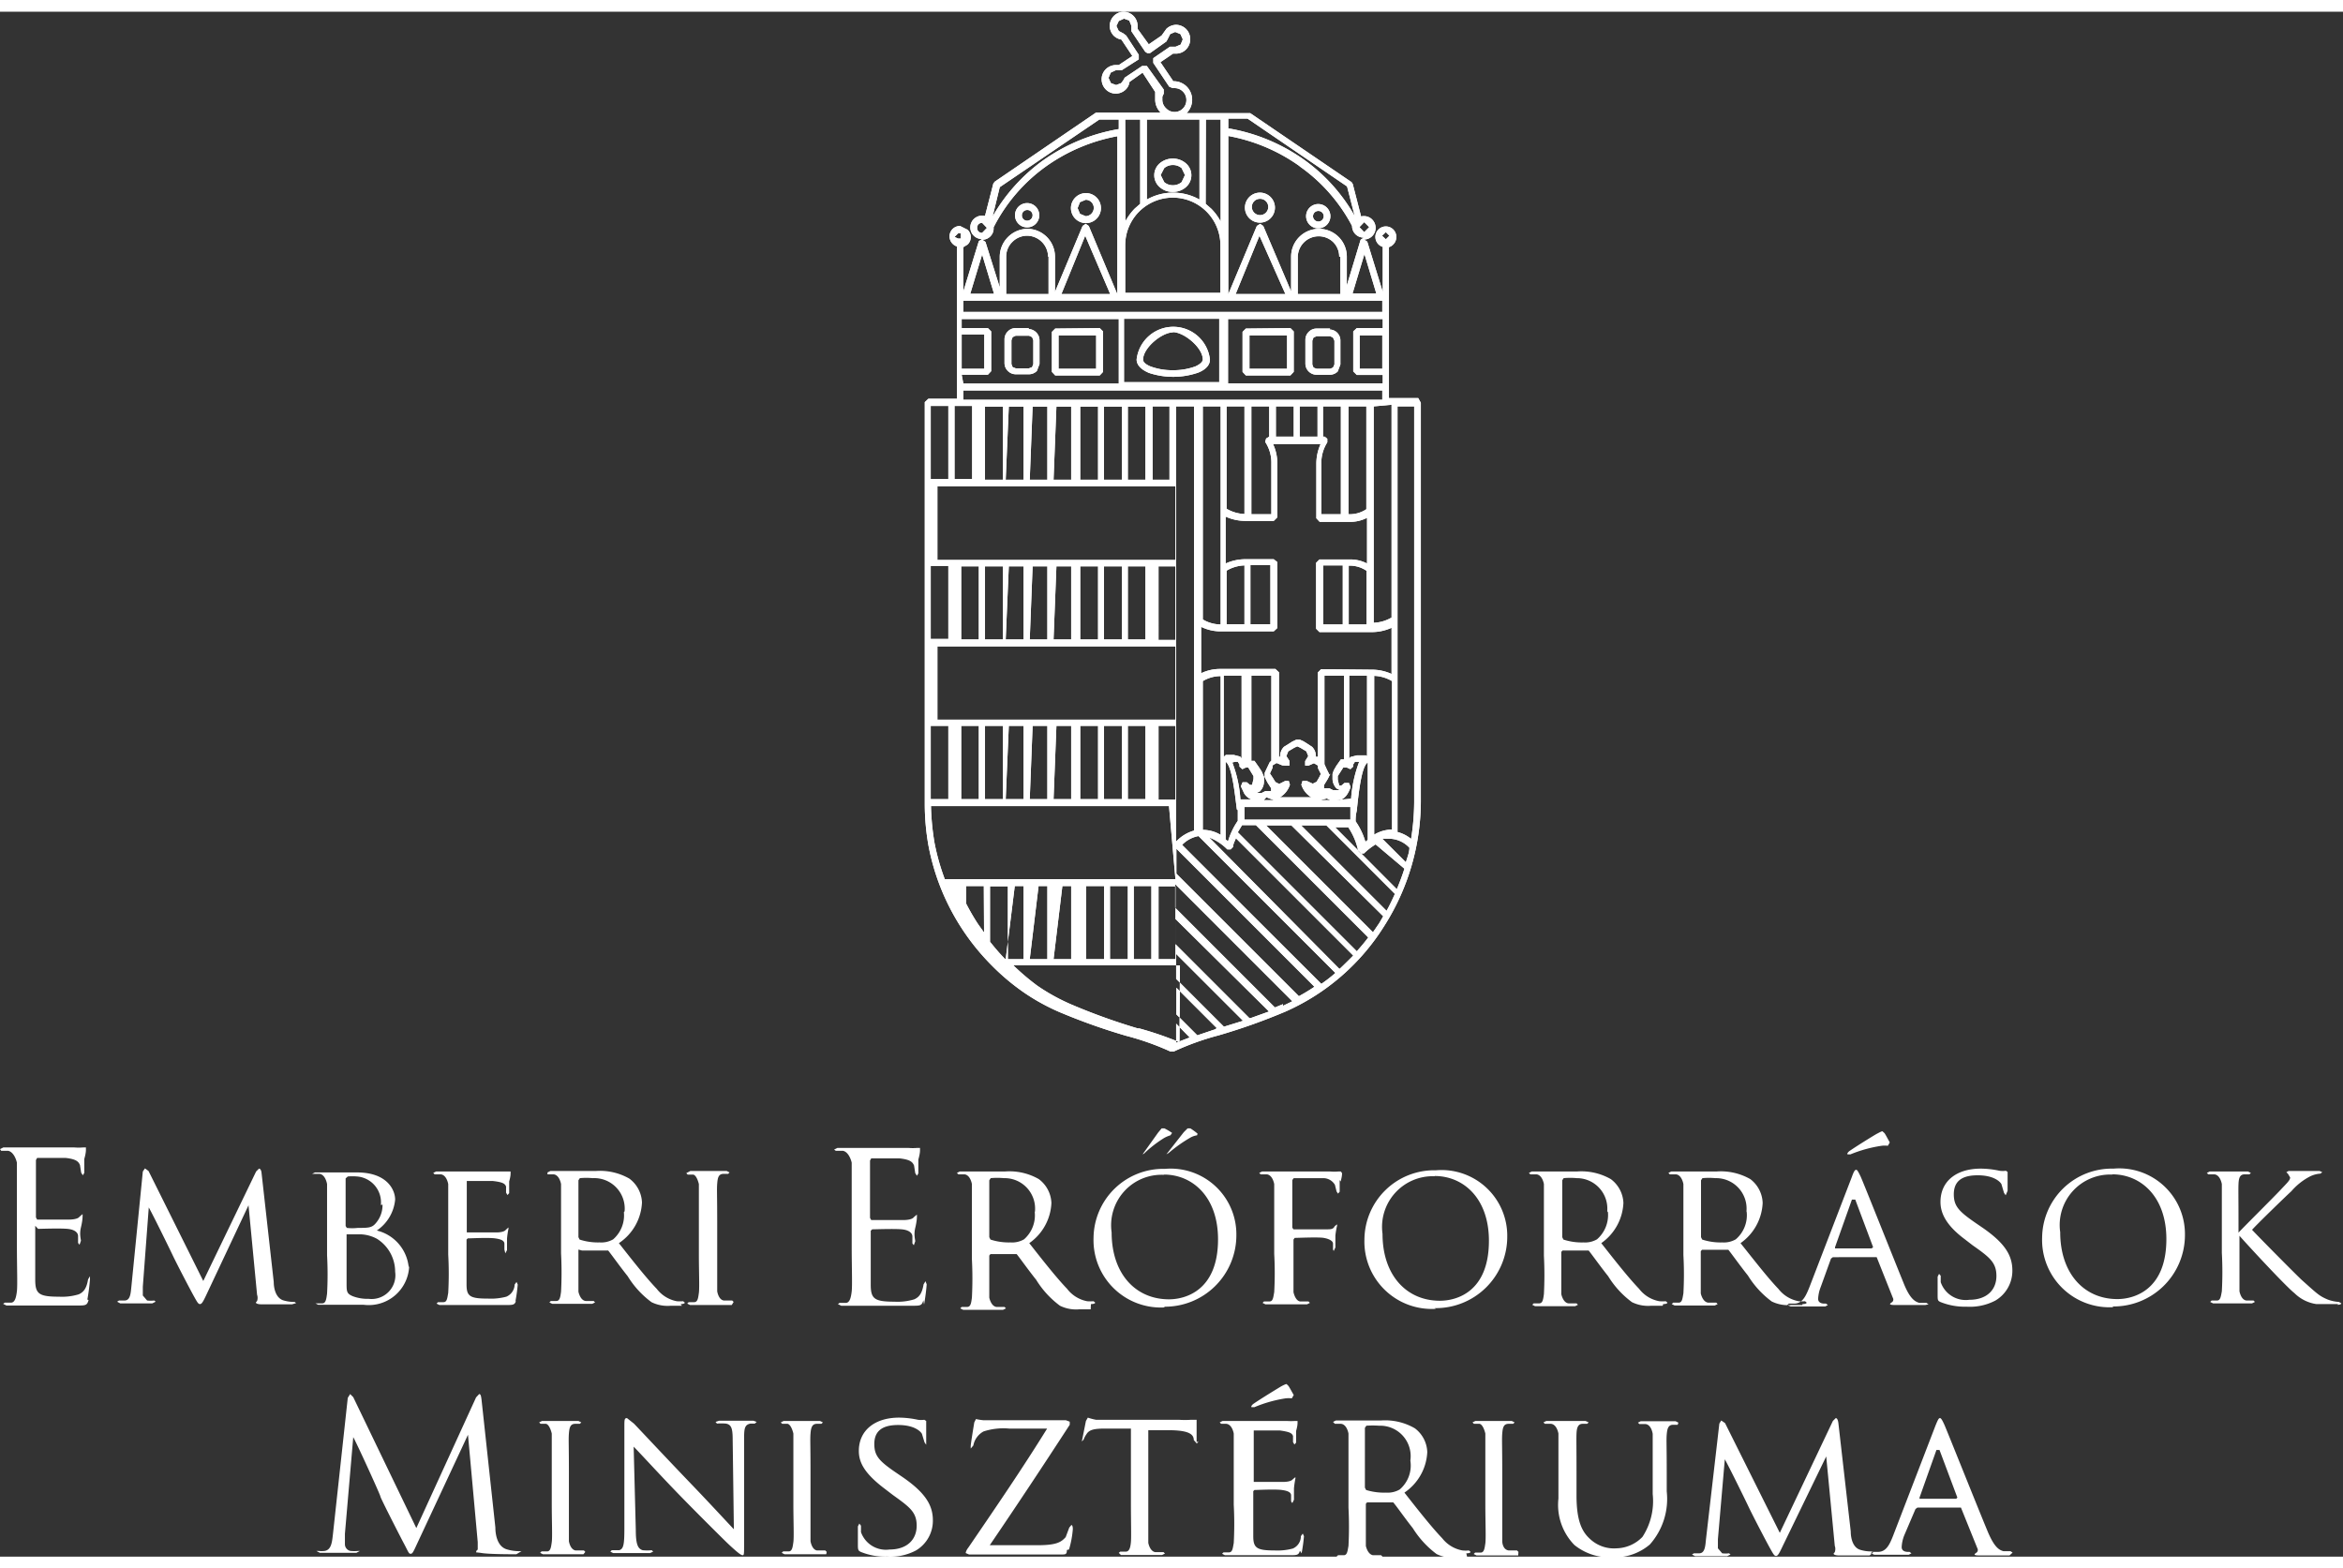 <svg xmlns="http://www.w3.org/2000/svg" viewBox="0 0 98.43 64.9" width="124" height="83">
  <rect x="0" y="0" width="98.43" height="64.9" fill="#333333" stroke="none"/>
  <defs>
    <style>
      .cls-1{fill:#fff;fill-rule:evenodd;}
    </style>
  </defs>
  <g id="Réteg_2" data-name="Réteg 2">
    <g id="Réteg_1" data-name="Réteg 1">
      <path class="cls-1" d="M3.72 54.12c-.06.23-.13.23-.47.23H.27l-.14-.07.07-.05h.26c.17 0 .22-.23.25-.48s0-1.06 0-1.89v-3.51s-.09-.44-.37-.5H.05L0 47.78l.14-.07h2.98a2.2 2.2 0 0 0 .37 0h.12v.08c0 .06 0 .16-.07.41v.58l-.06.1-.07-.11-.05-.32c-.06-.14-.15-.25-.61-.3H1.56l-.05.09v2.41l.05.09h1.37s.33 0 .41-.12l.13-.11v.07c0 .05 0 .2-.07.49s0 .5 0 .56l-.06.17-.06-.08v-.29c0-.12-.11-.27-.45-.3s-1.09 0-1.23 0L1.48 51v2.26c0 .6.15.72 1 .72a2.42 2.42 0 0 0 .83-.1c.22-.1.33-.27.39-.63l.08-.13v.13a8.28 8.28 0 0 1-.11.85m8.6.2h-1.3s-.22 0-.22-.08l.05-.06s.05-.12 0-.26l-.36-3.76-1.77 3.76c-.15.32-.2.39-.27.39s-.11-.07-.26-.34-.7-1.32-.89-1.72-.84-1.72-1-2L6 53.56v.37l.18.21a1.28 1.28 0 0 0 .3 0l.06.05-.14.07H5.05l-.13-.07.08-.05h.23c.25 0 .26-.31.29-.59L6 48.72l.09-.13.15.11 2.3 4.62 2.22-4.6.12-.12c.05 0 .1.06.11.2l.51 4.56c0 .26.08.66.39.77a1.6 1.6 0 0 0 .49.07l.06.05zm4.92-1.63a1.7 1.7 0 0 1-1.91 1.65h-1.91l-.12-.06h.29c.15 0 .17-.19.2-.41a14.74 14.74 0 0 0 0-1.61v-2.99s-.06-.39-.31-.43h-.32l.12-.06H15c1.27 0 1.6.74 1.6 1.14a1.76 1.76 0 0 1-.77 1.3 1.76 1.76 0 0 1 1.34 1.55M16 50.13a1.09 1.09 0 0 0-1-1.2 2.2 2.2 0 0 0-.39 0l-.09.08v2l.05.08a2 2 0 0 0 .46 0c.43 0 .59 0 .75-.19a1.15 1.15 0 0 0 .29-.79m-.23 1.44a1.57 1.57 0 0 0-.68-.19h-.6v2.04c0 .36 0 .45.26.56a1.77 1.77 0 0 0 .67.11 1 1 0 0 0 1.11-1.14 1.63 1.63 0 0 0-.73-1.36m5.81 2.57c-.05.19-.13.19-.43.19h-2.79l-.12-.06.06-.06h.23c.15 0 .16-.17.2-.39a14.74 14.74 0 0 0 0-1.61v-2.96s-.06-.38-.31-.41h-.26l-.06-.06.12-.06h3.13v.07c0 .05 0 .14-.06.35v.49l-.07.08-.06-.1v-.26c-.05-.12-.13-.18-.55-.23h-1.1v2.16h1.27s.29 0 .37-.11l.11-.1v.06a3.43 3.43 0 0 0-.06.41v.48l-.07.14-.04-.16v-.24c0-.11-.09-.19-.39-.23s-1 0-1.15 0l-.05.05v1.89c0 .5.15.59.91.59a2.5 2.5 0 0 0 .76-.08.57.57 0 0 0 .35-.51l.08-.11.05.11a6.81 6.81 0 0 1-.1.72m7 .17h-.47a1.53 1.53 0 0 1-.81-.15 3.86 3.86 0 0 1-1-1.09c-.32-.4-.66-.88-.82-1.08h-1.1L24.3 52v1.77s.07.36.3.39h.34l.06.06-.12.06H23.2l-.12-.06.06-.06h.23c.15 0 .17-.17.2-.39a15.66 15.66 0 0 0 0-1.61v-2.91s-.06-.38-.31-.41H23v-.08l.12-.06h1.9a2.48 2.48 0 0 1 1.42.32 1.31 1.31 0 0 1 .53 1 2.17 2.17 0 0 1-.97 1.71c.62.79 1.15 1.46 1.59 1.92a1.39 1.39 0 0 0 .84.52 1.58 1.58 0 0 0 .27 0l.07.06s0 .06-.18.06m-2.35-3.9A1.28 1.28 0 0 0 24.9 49a3 3 0 0 0-.54 0l-.06.09v2.39l.05.1a2.5 2.5 0 0 0 .84.12 1 1 0 0 0 .57-.13 1.34 1.34 0 0 0 .45-1.14m4.53 3.9h-1.75l-.12-.06.06-.06h.23c.15 0 .17-.17.2-.39s0-.89 0-1.61v-2.96s-.08-.37-.24-.4h-.23l-.06-.06.17-.09h1.53l.12.06-.06.06h-.19c-.21 0-.25.15-.27.41s0 .45 0 1.6v2.92s.05.36.28.39h.35l.06.06zm8.05-.2c-.06.23-.13.23-.47.23h-2.98l-.14-.07.07-.05h.26c.17 0 .22-.23.25-.48s0-1.06 0-1.89v-3.52s-.09-.44-.37-.5h-.3l-.07-.05.14-.07h2.98a2.2 2.2 0 0 0 .37 0h.12v.08c0 .06 0 .16-.07.41v.58l-.06.1-.07-.11-.05-.32c-.06-.14-.15-.25-.61-.3H36.6l-.05.09v2.41l.05.09h1.38s.33 0 .41-.12l.13-.11v.07c0 .05 0 .2-.07.49s0 .5 0 .56l-.06.17-.06-.08v-.29c0-.12-.11-.27-.45-.3s-1.09 0-1.24 0l-.06.06v2.26c0 .6.15.72 1 .72a2.42 2.42 0 0 0 .83-.1c.22-.1.33-.27.39-.63l.08-.13.05.13a8.34 8.34 0 0 1-.11.85m7 .2h-.48a1.53 1.53 0 0 1-.81-.15 3.88 3.88 0 0 1-1-1.09c-.32-.4-.66-.88-.82-1.08h-1.1l-.05.06v1.77s.07.36.3.39h.34l.06.06-.12.06h-1.68l-.12-.06.06-.06h.23c.15 0 .17-.17.2-.39a15.65 15.65 0 0 0 0-1.61v-3.16s-.06-.38-.31-.41h-.26l-.06-.06.12-.06h1.9a2.48 2.48 0 0 1 1.42.32 1.31 1.31 0 0 1 .53 1 2.17 2.17 0 0 1-.93 1.69c.62.79 1.15 1.46 1.59 1.92a1.39 1.39 0 0 0 .84.52 1.56 1.56 0 0 0 .27 0l.07.06s0 .06-.18.06m-2.35-3.9A1.28 1.28 0 0 0 42.17 49a3 3 0 0 0-.55 0l-.06.09v2.39l.05.1a2.5 2.5 0 0 0 .84.12 1 1 0 0 0 .57-.13 1.34 1.34 0 0 0 .45-1.14m5.47 4a2.83 2.83 0 0 1-3-2.92 2.93 2.93 0 0 1 3-2.9 2.76 2.76 0 0 1 3 2.79 3 3 0 0 1-3.05 3m0-5.54a2.12 2.12 0 0 0-2.19 2.42c0 1.73 1 2.81 2.41 2.81.68 0 2.06-.36 2.06-2.52 0-1.78-1.07-2.72-2.27-2.72m1.39-1.65a.81.81 0 0 0-.27.09 6 6 0 0 0-.92.65L49 48l.73-.93.16-.16h.12a2.75 2.75 0 0 1 .3.22zm-1.12 0a1.39 1.39 0 0 0-.26.11 5.08 5.08 0 0 0-.85.66L48 48l.65-.91.15-.18h.12a2.58 2.58 0 0 1 .32.19zm7.11 1.88v.49l-.07.08-.06-.09-.07-.28a.57.57 0 0 0-.48-.28h-1.25l-.06.08v2l.05.07h1.38c.18 0 .29 0 .35-.13l.1-.08V51a3.46 3.46 0 0 0-.07.41v.5l-.07.15L56 52v-.25c0-.11-.16-.2-.39-.24s-1.09 0-1.22 0l-.05.07v2.21s.07.36.28.39h.35l.06.06-.12.06h-1.75l-.12-.06.06-.06h.23c.15 0 .16-.17.2-.39a14.74 14.74 0 0 0 0-1.61v-2.93s-.06-.38-.31-.41h-.26l-.06-.06.12-.06h2.86a1.84 1.84 0 0 0 .35 0h.1l.05.07c0 .05 0 .14-.06.35m4 5.35a2.83 2.83 0 0 1-3-2.92 2.93 2.93 0 0 1 3-2.9 2.76 2.76 0 0 1 3 2.79 3 3 0 0 1-3.05 3m0-5.54a2.13 2.13 0 0 0-2.19 2.42c0 1.73 1 2.81 2.41 2.81.69 0 2.06-.36 2.06-2.52 0-1.78-1.07-2.72-2.28-2.72m9.58 5.45h-.48a1.54 1.54 0 0 1-.81-.15 3.86 3.86 0 0 1-1-1.09c-.32-.4-.66-.88-.82-1.08h-1.1l-.05.06v1.77s.07.36.3.39h.34l.06.06-.12.06h-1.68l-.12-.06.06-.06h.23c.15 0 .17-.17.2-.39a15.63 15.63 0 0 0 0-1.61v-3.01s-.06-.38-.31-.41h-.26l-.06-.06.12-.06h1.9a2.49 2.49 0 0 1 1.42.32 1.31 1.31 0 0 1 .53 1 2.18 2.18 0 0 1-.93 1.69c.62.79 1.15 1.46 1.59 1.92a1.38 1.38 0 0 0 .85.52 1.55 1.55 0 0 0 .27 0l.07.06s0 .06-.18.06m-2.35-3.9A1.28 1.28 0 0 0 66.24 49a3 3 0 0 0-.55 0l-.06.09v2.39l.05.1a2.47 2.47 0 0 0 .84.12 1 1 0 0 0 .57-.13 1.35 1.35 0 0 0 .46-1.14m8.17 3.9h-.48a1.54 1.54 0 0 1-.81-.15 3.91 3.91 0 0 1-1-1.09c-.32-.4-.66-.88-.82-1.08H71.5l-.05.06v1.77s.07.36.31.39h.34l.06.06-.12.06h-1.69l-.12-.06.06-.06h.23c.15 0 .16-.17.2-.39a14.74 14.74 0 0 0 0-1.61v-2.98s-.06-.38-.31-.41h-.26l-.06-.06.12-.06h1.9a2.5 2.5 0 0 1 1.42.32 1.31 1.31 0 0 1 .52 1 2.18 2.18 0 0 1-.93 1.69c.63.79 1.15 1.46 1.59 1.92a1.4 1.4 0 0 0 .85.52 1.48 1.48 0 0 0 .27 0l.07.06s0 .06-.18.06m-2.35-3.9A1.28 1.28 0 0 0 72.06 49a3 3 0 0 0-.54 0l-.06.09v2.39l.05.1a2.48 2.48 0 0 0 .84.12 1 1 0 0 0 .57-.13 1.33 1.33 0 0 0 .46-1.14m7.5 3.9h-1.21c-.14 0-.27 0-.27-.05l.05-.05a.14.14 0 0 0 .07-.2l-.68-1.71H77l-.08.06-.43 1.19a1.55 1.55 0 0 0-.11.5c0 .15.13.2.26.2h.07l.08.06-.11.06h-1.45l-.15-.06.07-.06h.22c.35 0 .49-.31.64-.68l1.79-4.65c.09-.25.13-.29.18-.29s.1.11.18.27 1.36 3.38 1.82 4.51c.27.67.49.76.65.81h.3l.09.06zm-2.19-2.43l-.75-2h-.14l-.71 2v.05h1.54zm.62-4.26a1.09 1.09 0 0 0-.26 0 5.58 5.58 0 0 0-1.31.36h-.13v-.05l.06-.07c.31-.22 1.11-.71 1.17-.74s.2-.11.24-.11l.09.08c.06.09.12.21.22.39zm4.95 2.08l-.07-.1-.11-.37c-.05-.09-.3-.37-1-.37s-1 .28-1 .8.24.74 1 1.26l.22.15c.92.64 1.24 1.15 1.24 1.79a1.45 1.45 0 0 1-.71 1.26 2.3 2.3 0 0 1-1.21.26 2.76 2.76 0 0 1-1.11-.2c-.1-.05-.11-.08-.11-.28v-.78l.06-.12.07.08v.27a1.11 1.11 0 0 0 1.2.74c.75 0 1.14-.43 1.14-1s-.29-.79-1-1.29l-.35-.27c-.73-.55-1-1.05-1-1.55 0-.88.68-1.4 1.69-1.4a3.73 3.73 0 0 1 .79.09 1 1 0 0 0 .27 0l.07.05v.79zm4.53 4.7a2.83 2.83 0 0 1-3-2.92 2.93 2.93 0 0 1 3-2.9 2.76 2.76 0 0 1 3 2.79 3 3 0 0 1-3.05 3m0-5.54a2.12 2.12 0 0 0-2.19 2.42c0 1.73 1 2.81 2.4 2.81.68 0 2.06-.36 2.06-2.52 0-1.78-1.07-2.72-2.27-2.72m9.49 5.45h-.92a1.64 1.64 0 0 1-.92-.46c-.35-.27-1.95-2-2.31-2.41v2.33s.06.36.29.39h.3l.06.06-.12.06h-1.64l-.12-.06.06-.06h.23c.14 0 .16-.17.2-.39a14.74 14.74 0 0 0 0-1.61v-2.89s-.06-.38-.31-.41h-.26l-.06-.06.12-.06h1.61l.12.06-.06.06h-.2c-.2 0-.25.15-.26.41s0 .45 0 1.6v.44c.12-.14 1.48-1.49 1.76-1.79s.41-.41.41-.53l-.09-.15-.07-.07.09-.05h1.31l.11.05-.08.06a1.16 1.16 0 0 0-.42.11 2.63 2.63 0 0 0-.8.63c-.19.17-1.49 1.43-1.65 1.62.2.22 1.78 1.82 2.09 2.11.65.58.73.67 1.09.82a1.61 1.61 0 0 0 .47.1l.1.06s0 .06-.17.06M21.69 64.8c-.19 0-1.12 0-1.44-.05s-.24 0-.24-.09l.06-.06v-.31l-.41-4.51-2.12 4.54c-.18.39-.21.46-.29.46s-.1-.09-.27-.41-1-1.94-1-2-1-2.25-1.14-2.49l-.35 4.06v.45a.29.29 0 0 0 .23.27 1.66 1.66 0 0 0 .33 0h.07l-.15.08h-1.53l-.15-.08h.09a1.09 1.09 0 0 0 .26 0c.29-.05.31-.39.35-.73l.62-5.7.1-.16.13.13 2.65 5.5L20 58.21l.13-.14c.06 0 .08.07.1.24l.58 5.36c0 .32.09.8.47.92a1.81 1.81 0 0 0 .56.08h.07zm2.82 0h-1.7l-.12-.06.06-.06h.23c.15 0 .17-.18.2-.39s0-.89 0-1.61v-2.95s-.08-.37-.24-.41h-.23l-.06-.06.12-.06h1.53l.12.06-.06.06h-.19c-.21 0-.25.15-.27.41s0 .44 0 1.6v2.92s.05.35.28.39h.35l.06.06zm7.2-5.49h-.18c-.25.05-.27.2-.27.65v4.35c0 .49 0 .53-.06.53s-.16-.06-.58-.45c-.08-.07-1.18-1.16-2-2s-1.74-1.85-2-2.11l.09 3.5c0 .61.09.79.29.85a1.87 1.87 0 0 0 .38 0l.06.06-.13.06h-1.55l-.12-.06.06-.06h.31c.19-.05.22-.25.22-.93v-4.25c0-.3 0-.37.11-.37l.29.23c.12.12 1.23 1.31 2.4 2.53.76.79 1.57 1.67 1.8 1.91L30.78 60c0-.48-.05-.65-.29-.69a2.33 2.33 0 0 0-.37 0l-.06-.07.15-.05h1.44l.14.05zm3 5.49h-1.75l-.12-.06.06-.06h.23c.15 0 .17-.18.2-.39s0-.89 0-1.61v-2.95s-.08-.37-.24-.41h-.23l-.06-.06.12-.06h1.53l.12.06-.06.06h-.19c-.2 0-.25.15-.27.41s0 .44 0 1.6v2.92s.05.35.27.39h.35l.06.06zm4.2-4.6l-.07-.1-.11-.36c-.05-.09-.3-.37-1-.37s-1 .28-1 .8.23.74 1 1.26l.22.15c.92.64 1.24 1.16 1.24 1.79a1.45 1.45 0 0 1-.71 1.27 2.3 2.3 0 0 1-1.21.26 2.73 2.73 0 0 1-1.11-.2c-.1-.05-.12-.08-.12-.28v-.79l.06-.12.07.09v.27a1.11 1.11 0 0 0 1.2.73c.75 0 1.14-.43 1.14-1s-.29-.78-1-1.29l-.34-.26c-.82-.62-1.09-1.08-1.09-1.59 0-.87.68-1.4 1.69-1.4a3.86 3.86 0 0 1 .79.09.88.88 0 0 0 .27 0l.08.05v.79zm5.91 4.42c0 .18-.05.19-.22.19h-3.89l-.14-.06s0-.09.11-.23c1.14-1.67 2.27-3.32 3.31-5H42.4a2.72 2.72 0 0 0-1.08.12.85.85 0 0 0-.43.59l-.11.13v-.1c0-.09.11-.76.15-1l.07-.14a2.6 2.6 0 0 0 .32.05h3.46l.16.06v.13c-1.11 1.71-2.21 3.37-3.36 5.06h2c.81 0 1-.13 1.19-.34l.15-.4.09-.11s.06 0 .06.17a4.09 4.09 0 0 1-.16.86m5.44-4.55l-.07.1-.13-.15c0-.23-.19-.39-.91-.41h-1v4.73s.06.35.29.39h.35l.06.06-.12.06h-1.73l-.09-.09.06-.05h.23c.16 0 .2-.19.22-.4s0-.89 0-1.61v-3.16h-1.1c-.48 0-.66.06-.77.24a1 1 0 0 0-.12.23l-.08.07.02-.06.16-.8.08-.14a2.6 2.6 0 0 0 .34.09h3.47a4 4 0 0 0 .54 0h.22v.94m4.34 4.56c-.05.19-.13.19-.43.19h-2.72l-.12-.06.06-.06h.23c.15 0 .16-.18.2-.39a15.27 15.27 0 0 0 0-1.61v-2.99s-.06-.38-.31-.41h-.22l-.06-.06.12-.06h2.7a2.75 2.75 0 0 0 .35 0h.1v.07c0 .05 0 .14-.06.35v.49l-.07.08-.06-.1v-.26c-.05-.12-.13-.17-.55-.23h-1.1v2.16h1.27s.29 0 .37-.11l.11-.09v.06a4.11 4.11 0 0 0-.06.41v.48l-.07.14-.05-.07v-.25c0-.11-.09-.19-.39-.23s-1 0-1.15 0l-.05.05v1.89c0 .5.15.6.9.6a2.5 2.5 0 0 0 .76-.08.56.56 0 0 0 .34-.52l.08-.11.05.11a6.49 6.49 0 0 1-.1.72m-.41-6.51a1.24 1.24 0 0 0-.26 0 5.56 5.56 0 0 0-1.31.37h-.13v-.05l.06-.07c.31-.22 1.12-.71 1.17-.74s.2-.11.25-.11l.08.08c.06.09.12.21.22.38zm7.37 6.69h-.48a1.51 1.51 0 0 1-.81-.15 4 4 0 0 1-1-1.09c-.32-.4-.65-.88-.82-1.08h-1.1l-.05.06v1.77s.07.35.3.39h.34l.06.06-.12.06h-1.69l-.12-.06.06-.06h.24c.15 0 .16-.18.2-.39a15.77 15.77 0 0 0 0-1.61v-3.11s-.06-.38-.31-.41h-.26l-.08-.08.12-.06h1.9a2.47 2.47 0 0 1 1.42.33 1.3 1.3 0 0 1 .52 1 2.18 2.18 0 0 1-.96 1.7c.62.79 1.15 1.46 1.59 1.92a1.39 1.39 0 0 0 .85.51 1.35 1.35 0 0 0 .27 0l.07.06s0 .06-.18.06m-2.35-3.9a1.28 1.28 0 0 0-1.31-1.46 3.94 3.94 0 0 0-.54 0l-.06.09V62l.05.1a2.56 2.56 0 0 0 .84.11 1 1 0 0 0 .57-.13 1.32 1.32 0 0 0 .46-1.13m4.52 3.9h-1.75l-.12-.06.06-.06h.23c.15 0 .17-.18.2-.39s0-.89 0-1.61v-3s-.08-.37-.24-.41h-.24l-.06-.06.12-.06h1.53l.12.06-.06.06h-.19c-.21 0-.25.15-.27.41s0 .44 0 1.6v2.92s0 .35.27.39h.35l.06.06zm6.7-5.49h-.19c-.21 0-.25.17-.27.41s0 .44 0 1.6v.79a2.88 2.88 0 0 1-.71 2.23 2.29 2.29 0 0 1-1.59.54 2.36 2.36 0 0 1-1.58-.52 2.41 2.41 0 0 1-.67-1.95v-2.73s-.06-.38-.31-.41h-.26l-.06-.06.12-.06h1.65l.13.06-.06.06h-.19c-.2 0-.25.17-.26.41s0 .44 0 1.6v1c0 1.07.23 1.52.56 1.82a1.47 1.47 0 0 0 1.13.4 1.56 1.56 0 0 0 1.08-.48 2.75 2.75 0 0 0 .43-1.8v-2.53s-.05-.38-.3-.41h-.26l-.06-.06.12-.06h1.46l.12.06zm8.06 5.49h-1.29s-.22 0-.22-.08l.05-.06s.05-.13 0-.26l-.36-3.76-1.84 3.79c-.15.32-.2.39-.27.39s-.11-.07-.26-.34-.7-1.32-.89-1.72-.84-1.72-1-2l-.29 3.36v.38l.18.21a1.26 1.26 0 0 0 .29 0l.06.05-.14.07h-1.35l-.13-.07.08-.05h.22c.25 0 .26-.31.29-.6l.56-4.85.08-.13.16.11 2.3 4.61L77 59.2l.12-.12c.05 0 .09.06.11.2l.52 4.56c0 .27.08.67.39.77a1.51 1.51 0 0 0 .49.07l.06.05zm5.88 0h-1.2c-.15 0-.27 0-.27-.05l.05-.05a.14.14 0 0 0 .07-.2l-.69-1.71h-1.83l-.08.06L80 64a1.51 1.51 0 0 0-.11.5c0 .15.13.2.26.2h.07l.08.06-.11.06h-1.45l-.15-.06.07-.06h.23c.35 0 .49-.3.64-.68l1.79-4.65c.1-.24.13-.29.18-.29s.1.1.18.27 1.36 3.38 1.83 4.51c.28.66.48.76.65.81h.3l.09.06zm-2.19-2.43l-.75-2h-.13l-.71 2v.05h1.54zM43.15 8.33a.22.22 0 0 1 .23.22.23.23 0 0 1-.23.23.22.22 0 0 1-.22-.23.22.22 0 0 1 .22-.22m0 .73a.51.51 0 1 0-.51-.51.51.51 0 0 0 .51.51M45.37 8l.24-.1a.34.34 0 0 1 .34.34.35.35 0 0 1-.34.35l-.24-.1-.1-.24zm.24.88a.63.63 0 1 0-.44-1.07.63.63 0 0 0 .44 1.07m9.78-.51a.22.22 0 0 1 .22.22.22.22 0 1 1-.45 0 .22.22 0 0 1 .22-.22m0 .73a.51.51 0 1 0-.51-.51.51.51 0 0 0 .51.51m-2.44-1.24a.34.34 0 0 1 .34.34.34.34 0 1 1-.69 0 .34.34 0 0 1 .34-.34m0 1a.63.63 0 0 0 0-1.26.63.63 0 1 0 0 1.26m-4.17-2l.15-.29a.55.55 0 0 1 .36-.13.56.56 0 0 1 .37.13l.14.29-.14.3a.57.57 0 0 1-.37.13.55.55 0 0 1-.36-.13zm1.06.51a.66.66 0 0 0 0-1 .82.82 0 0 0-.55-.2.83.83 0 0 0-.55.2.66.66 0 0 0 0 1 .82.82 0 0 0 .55.2.82.82 0 0 0 .55-.2m-6.41 7.43l-.05.13-.13.05h-.56l-.13-.05-.05-.13v-1l.05-.13.13-.06h.56l.13.06.05.13zm-.18-1.51h-.56a.45.45 0 0 0-.33.14.46.46 0 0 0-.14.33v1a.46.46 0 0 0 .14.33.46.46 0 0 0 .33.14h.56a.47.47 0 0 0 .33-.14l.11-.29v-1a.46.46 0 0 0-.14-.33.47.47 0 0 0-.33-.14M46.05 15h-1.58v-1.4h1.58zm-1.72-1.69l-.14.14v1.68l.14.15h1.87l.14-.15v-1.7l-.14-.14zm4.94.15c.47 0 1.26.65 1.26 1.15 0 .09-.11.2-.31.29a2.68 2.68 0 0 1-.95.16 2.63 2.63 0 0 1-.94-.16c-.2-.08-.31-.19-.31-.28 0-.5.79-1.15 1.26-1.15m-1.05 1.69a3.23 3.23 0 0 0 2.11 0c.32-.13.49-.32.49-.55a1.55 1.55 0 0 0-3.08 0c0 .22.17.41.49.55m5.83-.16h-1.58v-1.4h1.58zm-1.73-1.69l-.14.14v1.68l.14.15h1.87l.14-.15v-1.7l-.14-.14zm3.72 1.51l-.06.13-.12.05h-.57l-.13-.05-.05-.13v-1l.05-.13.13-.06h.57l.12.06.06.13zm-.18-1.51h-.57a.45.45 0 0 0-.33.14.46.46 0 0 0-.14.33v1a.47.47 0 0 0 .47.47h.57a.46.46 0 0 0 .32-.14l.11-.29v-1a.46.46 0 0 0-.46-.47m3.56 19.84a10 10 0 0 1-.13 1.56 1.45 1.45 0 0 0-.57-.29V16.58h.7zm-.34 2.55l-1-1h.26a1.19 1.19 0 0 1 .88.38c0 .21-.1.43-.16.65m-.37 1.09l-2.59-2.6h.55a2.79 2.79 0 0 1 .42 1l.1.1h.14a2.65 2.65 0 0 1 .49-.38L59 36c-.08.26-.18.52-.28.77m-.47 1l-3.59-3.59h1.06l2.88 2.88c-.11.24-.22.48-.35.71m-.31.52l-.26.38-4.49-4.49h1.06L58.11 38zM57 39.47l-5-5 .18-.3h.58l4.72 4.72c-.15.2-.31.39-.48.58m-.73.74l-5.47-5.52a2.16 2.16 0 0 1 .76.5h.14l.1-.1c0-.13.08-.25.12-.37l4.93 4.93c-.17.17-.35.35-.54.53m-.81.65L49.66 35a1.27 1.27 0 0 1 .69-.37l5.75 5.75c-.19.17-.39.32-.59.46m-.9.56l-5.19-5.19v-1.05l5.8 5.8c-.22.15-.44.28-.66.4m-.66.33l-.34.14-4.19-4.19v-.99l4.92 4.92-.39.19m-1.41.52l-3.11-3.11v-1.06L53.31 42l-.78.28m-1.12.35l-2-2v-1.05l2.81 2.81-.81.25m-.34.1l-.77.26-.88-.88V41l1.69 1.69zm-1.66.57v-.8l.57.58-.57.22m.75-26.73V34.4a1.65 1.65 0 0 0-.75.46V16.58zm-9.69-.67h17.6v.39h-17.6zm8.66 3.75h-.71v-3.08h.71zm-1.75-3.07h.74v3.07h-.74zm-1 0h.75v3.07h-.75zm-1 0h.75v3.07h-.75zm-1 0H45v3.07h-.74zm-1 0H44v3.07h-.74zm-1 0H43v3.07h-.75zm-1 0h.75v3.07h-.75zm8 6.44h-10v-3.09h10zm0 3.36h-.71V23.3h.71zm-2-3.09h.74v3.07h-.74zm-1 0h.75v3.07h-.75zm-1 0h.75v3.07h-.75zm-1 0H45v3.07h-.74zm-1 0H44v3.07h-.74zm-1 0H43v3.07h-.75zm-1 0h.75v3.07h-.75zm-1 0h.74v3.07h-.74zm9 6.44h-10v-3.08h10zm0 3.36h-.71V30h.71zm-2-3.1h.74v3.08h-.74zm-1 0h.75v3.08h-.75zm-1 0h.75v3.08h-.75zm-1 0H45v3.08h-.74zm-1 0H44v3.08h-.74zm-1 0H43v3.08h-.75zm-1 0h.75v3.08h-.75zm-1 0h.74v3.08h-.74zm9 6.44h-9.69a9.47 9.47 0 0 1-.43-1.52 10.71 10.71 0 0 1-.15-1.55h10zm0 3.36h-.71v-3.06h.71zm-1.75-3.07h.74v3.07h-.74zm-1 0h.75v3.07h-.75zm-1 0h.75v3.07h-.75zm-1 0H45v3.07h-.74zm-1 0H44v3.07h-.74zm-1 0H43v3.07h-.75zm6.92 6.56a14.33 14.33 0 0 0-1.69-.58h-.06a25.94 25.94 0 0 1-2.78-1 8.29 8.29 0 0 1-1.45-.8 10 10 0 0 1-1-.85h7zm-7.21-3.49h-.11c-.23-.23-.44-.48-.64-.73v-2.33h.75zm-1-1.12c-.09-.13-.19-.26-.27-.38a9.29 9.29 0 0 1-.48-.83v-.74h.74zM39.1 30h.74v3.08h-.74zm0-6.72h.74v3.07h-.74zm0-6.72h.74v3.07h-.74zm1 0h.74v3.07h-.74zm0-7.1l.15-.15h.11v.22h-.11zm.3 5.79h1.1l.14-.15v-1.67l-.14-.14h-1.1v-.38H47v2.71h-6.53zm0-1.69h.95V15h-.95zm10.82 2h-4V12.9h4zm-10.75-3.42h17.6v.47h-17.6zm.79-1.94l.5 1.65h-1zm-.21-1.12a.2.2 0 0 1 .21-.21l.2.21-.2.21a.2.2 0 0 1-.21-.21m3 1.21v1.57h-1.78v-1.57a.86.86 0 0 1 .26-.62.87.87 0 0 1 .62-.26.89.89 0 0 1 .88.88m2.61 1.57h-2.05l1-2.45zm-4.9-2.8a7.12 7.12 0 0 1 2.2-2.56 7.51 7.51 0 0 1 3-1.27v6.64L45.74 9l-.13-.09-.13.09-1.16 2.77v-1.48a1.17 1.17 0 0 0-1.17-1.17A1.18 1.18 0 0 0 42 10.29v1.29l-.6-1.91-.13-.09a.48.48 0 0 0 .36-.17.46.46 0 0 0 .11-.35M42 7.37l4.18-2.84H47v.4a7.76 7.76 0 0 0-3.2 1.33 7.52 7.52 0 0 0-2.1 2.34zm5.27 2.44a2 2 0 0 1 4 0v2h-4zm0-5.28h.63v3.54l-.23.2a2.43 2.43 0 0 0-.39.53zm.91 0h2.21v3.36a2.28 2.28 0 0 0-1.11-.29 2.25 2.25 0 0 0-1.1.29zm0-2.25h-.2l-.73.49-.06.11-.09.12-.21.08-.22-.08-.1-.22.09-.22.21-.1h.25l.72-.46v-.19L47.31 1l-.12-.09-.19-.1-.1-.21.1-.21.22-.1.22.08.09.22v.23l.58.86.09.06h.11l.69-.49.06-.11.1-.2.21-.09.22.09.1.22-.09.22-.21.09h-.24l-.7.48v.2l.67 1 .15.06h.06a.48.48 0 0 1 .36.14.49.49 0 0 1 .15.35.5.5 0 0 1-.14.36.49.49 0 0 1-.71 0 .49.49 0 0 1-.16-.35v-.14l.06-.13v-.17zm2.48 2.25h.62v4.28a2.36 2.36 0 0 0-.39-.53l-.24-.21zM54 11.86h-2.09l1-2.45zm2.31-1.57v1.57h-1.79v-1.57A.88.88 0 0 1 56 9.67a.86.86 0 0 1 .26.62m-1.67-3.8A7.09 7.09 0 0 1 56.8 9a.49.49 0 0 0 .49.49l-.13.09-.58 1.92v-1.21a1.17 1.17 0 0 0-2.34 0v1.46L53.07 9l-.13-.09-.14.09-1.2 2.87V5.22a7.45 7.45 0 0 1 3 1.27m-3-2h.81l4.18 2.85.32 1.24a7.36 7.36 0 0 0-2.11-2.35 7.71 7.71 0 0 0-3.2-1.33zm5.71 4.35l.21.21-.21.21-.2-.21zm.51 3h-1l.5-1.66zm.25 3.16h-.95v-1.4h.95zM57 13.29l-.15.14v1.68l.15.15h1.09v.35h-6.5v-2.7h6.5v.38zm.73 14.61a1.57 1.57 0 0 1 .75.22v6.24h-.09a1.47 1.47 0 0 0-.66.21zm-1.32-2.16h-.82v-2.48h.82zm1-2.27v2.27h-.75v-2.47a1.24 1.24 0 0 1 .74.21m-.75-2.37v-4.53h.75v4.32a1.25 1.25 0 0 1-.74.21zm-1-3.26h-.07v-1.27h.75v4.53h-.82V19a1.6 1.6 0 0 1 .25-.91v-.15zm-1.05-1.27h.75v1.27h-.75zm-1 0h.75v1.27h-.75zm-.45 1.49a1.58 1.58 0 0 1 .26.91v2.13h-.84v-4.53h.75v1.27l-.13.08zm-1.62 2.82v-4.31h.75v4.52a1.59 1.59 0 0 1-.75-.22m1 2.37h.84v2.48h-.84zm-1 2.48v-2.25a1.56 1.56 0 0 1 .75-.22v2.47zm-1-.22v-8.93h.75v9.16a1.47 1.47 0 0 1-.75-.21m.75 2.39v6.66a1.44 1.44 0 0 0-.75-.21v-6.25a1.45 1.45 0 0 1 .75-.21m4.22-.29l-.14.14v3.54h-.08a.55.55 0 0 0-.16-.42l-.34-.22-.17-.08h-.15l-.17.08-.35.22a.55.55 0 0 0-.16.42h-.05v-3.55l-.15-.14h-2.31a1.83 1.83 0 0 0-.81.18v-1.95a1.84 1.84 0 0 0 .81.19h2.24l.15-.14v-2.77l-.15-.12h-1.17a2 2 0 0 0-.85.18v-1.97a2 2 0 0 0 .85.18h1.17l.15-.15V19a1.91 1.91 0 0 0-.18-.84h2a2 2 0 0 0-.18.84v2.28l.14.15h1.25a1.55 1.55 0 0 0 .74-.17v1.92a1.52 1.52 0 0 0-.74-.17h-1.26l-.14.14v2.77l.14.14h2.18a2 2 0 0 0 .85-.18v1.94a2 2 0 0 0-.85-.18zm1.9 3.62H57l-.27.07-.05.08v-3.5h.75v3.39zm-.4 2.3c.07-.65.19-1.85.46-2v3.25l-.1.08a2.94 2.94 0 0 0-.41-.86c0-.12 0-.26.05-.45m-.39-2zm-.49 1.56h.18a.64.64 0 0 0 .3-.25 1.31 1.31 0 0 0 .14-.3l-.07-.17h-.19l-.13.11h-.09l-.06-.25v-.15l.23-.36h.15l.15.07.12-.11v-.09l.07-.11h.18a5.39 5.39 0 0 0-.34 1.55zm.61.29v.53h-4.45v-.53zm-4.26-.83zm.94-1.12l-.07.07-.1.21-.11.23v.18l.11.22.16.25v.12h-.24l-.16.08h-.21l.14-.07a.59.59 0 0 0 .17-.43v-.18l-.1-.23-.11-.17-.19-.27h-.13v-3.58h.84zm.11 1.66h-.63.2l.11-.12zm.17-.31zm1.63 0zm.42.24l.15.07h.2-.62zm.11-1l-.11-.22-.1-.22v-3.72h.82v3.52h-.13l-.19.27-.11.19-.05.15v.18a.59.59 0 0 0 .17.43l.14.07H56l-.16-.08h-.22v-.13l.16-.26.11-.22zM54 31.67h.17v-.2l-.13-.2.08-.2.25-.15.13-.06.13.06.25.15.08.2-.13.21v.19h.19-.05l.23-.1.17.1v.11l.12.24-.08.16-.1.17-.16.08-.26-.12h-.17l-.05.16a.94.94 0 0 0 .42.53h.14-1.6.14a.94.94 0 0 0 .42-.53l-.05-.16H54l-.26.13-.16-.08-.11-.18-.12-.18.11-.24v-.1l.17-.1.24.1zm-1.51 0h.05-.05zm-.11-.16zm-.5 0H52l.07.11v.09l.12.11.15-.07h.1l.22.36v.12l-.06.25h-.09l-.13-.11h-.18l-.07.17.14.3a.62.62 0 0 0 .3.25h.18-.64a5.25 5.25 0 0 0-.34-1.55m-.36-.24v-3.41h.75v3.48l-.06-.08-.27-.07h-.33zm.59 2.24v.45a3 3 0 0 0-.41.86l-.1-.08v-3.26c.27.17.39 1.38.47 2m6.5-17v8.94a1.61 1.61 0 0 1-.75.22v-9.09zm-.4-7.1l.16-.15.15.15-.15.15zm1.52 6.82h-1.23V9.89a.45.45 0 0 0 .31-.42.44.44 0 1 0-.57.41v1.89l-.65-2.11-.13-.09a.49.49 0 0 0 .48-.49.5.5 0 0 0-.23-.42.5.5 0 0 0-.38-.06l-.35-1.36-.05-.08-4.26-2.9h-2.67a.79.79 0 0 0 0-1.12.78.78 0 0 0-.56-.22l-.54-.8.53-.36h.13a.59.59 0 0 0 .42-.18.6.6 0 0 0 .17-.44.59.59 0 0 0-.18-.42.61.61 0 0 0-.42-.17.61.61 0 0 0-.4.17l-.2.28-.54.37-.47-.65V.58a.59.59 0 0 0-.19-.42.6.6 0 0 0-.4-.16.6.6 0 0 0-.58.61.6.6 0 0 0 .17.4.61.61 0 0 0 .32.16l.46.69-.57.38h-.13a.61.61 0 0 0-.42.18.59.59 0 0 0-.17.43.6.6 0 0 0 .18.42.59.59 0 0 0 .43.17.6.6 0 0 0 .4-.17.55.55 0 0 0 .16-.32l.55-.39.53.81v.34a.78.78 0 0 0 .23.53h-2.72l-4.25 2.9-.06.08-.35 1.36a.5.5 0 0 0-.38.06.49.49 0 0 0 .25.91l-.13.09-.65 2.11V9.89l.18-.11a.43.43 0 0 0 0-.62L40.33 9a.44.44 0 0 0-.44.44.45.45 0 0 0 .31.42v6.4H39l-.15.14v16.85A10 10 0 0 0 39 35a9.68 9.68 0 0 0 .46 1.65 9.7 9.7 0 0 0 2.2 3.41A9.42 9.42 0 0 0 43 41.19a8.81 8.81 0 0 0 1.5.83 25.82 25.82 0 0 0 2.81 1 11.32 11.32 0 0 1 1.86.66h.14A11.26 11.26 0 0 1 51.2 43a25.32 25.32 0 0 0 2.81-1 9.35 9.35 0 0 0 4.14-3.59 9.79 9.79 0 0 0 1.54-5.31V16.43z"/>
      <path class="cls-1" d="M43.15 8.33a.22.22 0 0 1 .23.22.23.23 0 0 1-.23.23.22.22 0 0 1-.22-.23.22.22 0 0 1 .22-.22m0 .73a.51.51 0 1 0-.51-.51.51.51 0 0 0 .51.51M45.37 8l.24-.1a.34.34 0 0 1 .34.34.35.35 0 0 1-.34.35l-.24-.1-.1-.24zm.24.88a.63.63 0 1 0-.44-1.07.63.63 0 0 0 .44 1.07m9.78-.51a.22.22 0 0 1 .22.22.22.22 0 1 1-.45 0 .22.22 0 0 1 .22-.22m0 .73a.51.51 0 1 0-.51-.51.51.51 0 0 0 .51.51m-2.44-1.24a.34.34 0 0 1 .34.34.34.34 0 1 1-.69 0 .34.34 0 0 1 .34-.34m0 1a.63.63 0 0 0 0-1.26.63.63 0 1 0 0 1.26m-4.17-2l.15-.29a.55.55 0 0 1 .36-.13.56.56 0 0 1 .37.13l.14.29-.14.3a.57.57 0 0 1-.37.13.55.55 0 0 1-.36-.13zm1.06.51a.66.66 0 0 0 0-1 .82.82 0 0 0-.55-.2.83.83 0 0 0-.55.2.66.66 0 0 0 0 1 .82.82 0 0 0 .55.2.82.82 0 0 0 .55-.2m-6.41 7.43l-.05.13-.13.05h-.56l-.13-.05-.05-.13v-1l.05-.13.13-.06h.56l.13.06.05.13zm-.18-1.51h-.56a.45.45 0 0 0-.33.14.46.46 0 0 0-.14.33v1a.46.46 0 0 0 .14.33.46.46 0 0 0 .33.14h.56a.47.47 0 0 0 .33-.14l.11-.29v-1a.46.46 0 0 0-.14-.33.47.47 0 0 0-.33-.14M46.05 15h-1.58v-1.4h1.58zm-1.72-1.69l-.14.14v1.68l.14.15h1.87l.14-.15v-1.7l-.14-.14zm4.94.15c.47 0 1.26.65 1.26 1.15 0 .09-.11.2-.31.29a2.68 2.68 0 0 1-.95.16 2.63 2.63 0 0 1-.94-.16c-.2-.08-.31-.19-.31-.28 0-.5.79-1.15 1.26-1.15m-1.05 1.69a3.23 3.23 0 0 0 2.11 0c.32-.13.49-.32.49-.55a1.55 1.55 0 0 0-3.08 0c0 .22.17.41.49.55m5.83-.16h-1.58v-1.4h1.58zm-1.73-1.69l-.14.14v1.68l.14.15h1.87l.14-.15v-1.7l-.14-.14zm3.72 1.51l-.06.13-.12.05h-.57l-.13-.05-.05-.13v-1l.05-.13.13-.06h.57l.12.06.06.13zm-.18-1.51h-.57a.45.45 0 0 0-.33.14.46.46 0 0 0-.14.33v1a.47.47 0 0 0 .47.47h.57a.46.46 0 0 0 .32-.14l.11-.29v-1a.46.46 0 0 0-.46-.47m3.56 19.84a10 10 0 0 1-.13 1.56 1.45 1.45 0 0 0-.57-.29V16.58h.7zm-.34 2.55l-1-1h.26a1.19 1.19 0 0 1 .88.38c0 .21-.1.43-.16.65m-.37 1.09l-2.59-2.6h.55a2.79 2.79 0 0 1 .42 1l.1.1h.14a2.65 2.65 0 0 1 .49-.38L59 36c-.08.26-.18.52-.28.77m-.47 1l-3.59-3.59h1.06l2.88 2.88c-.11.24-.22.48-.35.71m-.31.52l-.26.38-4.49-4.49h1.06L58.11 38zM57 39.47l-5-5 .18-.3h.58l4.72 4.72c-.15.2-.31.39-.48.58m-.73.74l-5.47-5.52a2.16 2.16 0 0 1 .76.5h.14l.1-.1c0-.13.08-.25.12-.37l4.93 4.93c-.17.17-.35.35-.54.53m-.81.65L49.66 35a1.27 1.27 0 0 1 .69-.37l5.75 5.75c-.19.17-.39.32-.59.46m-.9.56l-5.19-5.19v-1.05l5.8 5.8c-.22.15-.44.28-.66.4m-.66.33l-.34.14-4.19-4.19v-.99l4.92 4.92-.39.19m-1.41.52l-3.11-3.11v-1.06L53.31 42l-.78.28m-1.12.35l-2-2v-1.05l2.81 2.81-.81.25m-.34.1l-.77.26-.88-.88V41l1.69 1.69zm-1.66.57v-.8l.57.58-.57.22m.75-26.73V34.4a1.65 1.65 0 0 0-.75.46V16.58zm-9.69-.67h17.6v.39h-17.6zm8.66 3.75h-.71v-3.08h.71zm-1.75-3.07h.74v3.07h-.74zm-1 0h.75v3.07h-.75zm-1 0h.75v3.07h-.75zm-1 0H45v3.07h-.74zm-1 0H44v3.07h-.74zm-1 0H43v3.07h-.75zm-1 0h.75v3.07h-.75zm8 6.44h-10v-3.09h10zm0 3.36h-.71V23.3h.71zm-2-3.09h.74v3.07h-.74zm-1 0h.75v3.07h-.75zm-1 0h.75v3.07h-.75zm-1 0H45v3.07h-.74zm-1 0H44v3.07h-.74zm-1 0H43v3.07h-.75zm-1 0h.75v3.07h-.75zm-1 0h.74v3.07h-.74zm9 6.44h-10v-3.08h10zm0 3.36h-.71V30h.71zm-2-3.1h.74v3.08h-.74zm-1 0h.75v3.08h-.75zm-1 0h.75v3.08h-.75zm-1 0H45v3.08h-.74zm-1 0H44v3.08h-.74zm-1 0H43v3.08h-.75zm-1 0h.75v3.08h-.75zm-1 0h.74v3.08h-.74zm9 6.44h-9.69a9.47 9.47 0 0 1-.43-1.52 10.71 10.71 0 0 1-.15-1.55h10zm0 3.36h-.71v-3.06h.71zm-1.75-3.07h.74v3.07h-.74zm-1 0h.75v3.07h-.75zm-1 0h.75v3.07h-.75zm-1 0H45v3.07h-.74zm-1 0H44v3.07h-.74zm-1 0H43v3.07h-.75zm6.92 6.56a14.33 14.33 0 0 0-1.69-.58h-.06a25.94 25.94 0 0 1-2.78-1 8.29 8.29 0 0 1-1.45-.8 10 10 0 0 1-1-.85h7zm-7.21-3.49h-.11c-.23-.23-.44-.48-.64-.73v-2.33h.75zm-1-1.12c-.09-.13-.19-.26-.27-.38a9.29 9.29 0 0 1-.48-.83v-.74h.74zM39.1 30h.74v3.08h-.74zm0-6.72h.74v3.07h-.74zm0-6.72h.74v3.07h-.74zm1 0h.74v3.07h-.74zm0-7.1l.15-.15h.11v.22h-.11zm.3 5.79h1.1l.14-.15v-1.67l-.14-.14h-1.1v-.38H47v2.71h-6.53zm0-1.69h.95V15h-.95zm10.82 2h-4V12.9h4zm-10.75-3.42h17.6v.47h-17.6zm.79-1.94l.5 1.65h-1zm-.21-1.12a.2.2 0 0 1 .21-.21l.2.21-.2.21a.2.2 0 0 1-.21-.21m3 1.21v1.57h-1.78v-1.57a.86.86 0 0 1 .26-.62.87.87 0 0 1 .62-.26.89.89 0 0 1 .88.88m2.61 1.57h-2.05l1-2.45zm-4.9-2.8a7.12 7.12 0 0 1 2.2-2.56 7.51 7.51 0 0 1 3-1.27v6.64L45.74 9l-.13-.09-.13.09-1.16 2.77v-1.48a1.17 1.17 0 0 0-1.17-1.17A1.18 1.18 0 0 0 42 10.29v1.29l-.6-1.91-.13-.09a.48.48 0 0 0 .36-.17.46.46 0 0 0 .11-.35M42 7.37l4.18-2.84H47v.4a7.76 7.76 0 0 0-3.2 1.33 7.52 7.52 0 0 0-2.1 2.34zm5.27 2.44a2 2 0 0 1 4 0v2h-4zm0-5.28h.63v3.54l-.23.2a2.43 2.43 0 0 0-.39.53zm.91 0h2.21v3.36a2.28 2.28 0 0 0-1.11-.29 2.25 2.25 0 0 0-1.1.29zm0-2.25h-.2l-.73.49-.06.11-.09.12-.21.08-.22-.08-.1-.22.09-.22.21-.1h.25l.72-.46v-.19L47.31 1l-.12-.09-.19-.1-.1-.21.1-.21.22-.1.22.08.09.22v.23l.58.86.09.06h.11l.69-.49.06-.11.1-.2.21-.09.22.09.1.22-.09.22-.21.09h-.24l-.7.48v.2l.67 1 .15.06h.06a.48.48 0 0 1 .36.14.49.49 0 0 1 .15.35.5.5 0 0 1-.14.36.49.49 0 0 1-.71 0 .49.49 0 0 1-.16-.35v-.14l.06-.13v-.17zm2.48 2.25h.62v4.28a2.36 2.36 0 0 0-.39-.53l-.24-.21zM54 11.86h-2.09l1-2.45zm2.31-1.57v1.57h-1.79v-1.57A.88.88 0 0 1 56 9.67a.86.86 0 0 1 .26.62m-1.67-3.8A7.09 7.09 0 0 1 56.8 9a.49.49 0 0 0 .49.49l-.13.09-.58 1.92v-1.21a1.17 1.17 0 0 0-2.34 0v1.46L53.07 9l-.13-.09-.14.09-1.2 2.87V5.22a7.45 7.45 0 0 1 3 1.27m-3-2h.81l4.18 2.85.32 1.24a7.36 7.36 0 0 0-2.11-2.35 7.71 7.71 0 0 0-3.2-1.33zm5.71 4.35l.21.21-.21.21-.2-.21zm.51 3h-1l.5-1.66zm.25 3.16h-.95v-1.4h.95zM57 13.29l-.15.14v1.68l.15.15h1.09v.35h-6.5v-2.7h6.5v.38zm.73 14.61a1.57 1.57 0 0 1 .75.22v6.24h-.09a1.47 1.47 0 0 0-.66.21zm-1.32-2.16h-.82v-2.48h.82zm1-2.27v2.27h-.75v-2.47a1.24 1.24 0 0 1 .74.21m-.75-2.37v-4.53h.75v4.32a1.25 1.25 0 0 1-.74.21zm-1-3.26h-.07v-1.27h.75v4.53h-.82V19a1.6 1.6 0 0 1 .25-.91v-.15zm-1.05-1.27h.75v1.27h-.75zm-1 0h.75v1.27h-.75zm-.45 1.49a1.58 1.58 0 0 1 .26.91v2.13h-.84v-4.53h.75v1.27l-.13.08zm-1.62 2.82v-4.31h.75v4.52a1.59 1.59 0 0 1-.75-.22m1 2.37h.84v2.48h-.84zm-1 2.48v-2.25a1.56 1.56 0 0 1 .75-.22v2.47zm-1-.22v-8.93h.75v9.16a1.47 1.47 0 0 1-.75-.21m.75 2.39v6.66a1.44 1.44 0 0 0-.75-.21v-6.25a1.45 1.45 0 0 1 .75-.21m4.22-.29l-.14.14v3.54h-.08a.55.55 0 0 0-.16-.42l-.34-.22-.17-.08h-.15l-.17.08-.35.22a.55.55 0 0 0-.16.42h-.05v-3.55l-.15-.14h-2.31a1.83 1.83 0 0 0-.81.18v-1.95a1.84 1.84 0 0 0 .81.19h2.24l.15-.14v-2.77l-.15-.12h-1.17a2 2 0 0 0-.85.18v-1.97a2 2 0 0 0 .85.18h1.17l.15-.15V19a1.91 1.91 0 0 0-.18-.84h2a2 2 0 0 0-.18.84v2.28l.14.15h1.25a1.55 1.55 0 0 0 .74-.17v1.92a1.52 1.52 0 0 0-.74-.17h-1.26l-.14.14v2.77l.14.14h2.18a2 2 0 0 0 .85-.18v1.94a2 2 0 0 0-.85-.18zm1.9 3.62H57l-.27.07-.05.08v-3.5h.75v3.39zm-.4 2.3c.07-.65.19-1.85.46-2v3.25l-.1.08a2.94 2.94 0 0 0-.41-.86c0-.12 0-.26.05-.45m-.39-2zm-.49 1.56h.18a.64.64 0 0 0 .3-.25 1.31 1.31 0 0 0 .14-.3l-.07-.17h-.19l-.13.11h-.09l-.06-.25v-.15l.23-.36h.15l.15.07.12-.11v-.09l.07-.11h.18a5.39 5.39 0 0 0-.34 1.55zm.61.29v.53h-4.45v-.53zm-4.26-.83zm.94-1.12l-.07.07-.1.21-.11.23v.18l.11.22.16.25v.12h-.24l-.16.08h-.21l.14-.07a.59.59 0 0 0 .17-.43v-.18l-.1-.23-.11-.17-.19-.27h-.13v-3.58h.84zm.11 1.66h-.63.2l.11-.12zm.17-.31zm1.63 0zm.42.24l.15.07h.2-.62zm.11-1l-.11-.22-.1-.22v-3.72h.82v3.52h-.13l-.19.27-.11.19-.05.15v.18a.59.59 0 0 0 .17.43l.14.07H56l-.16-.08h-.22v-.13l.16-.26.11-.22zM54 31.67h.17v-.2l-.13-.2.08-.2.25-.15.13-.06.13.06.25.15.08.2-.13.21v.19h.19-.05l.23-.1.17.1v.11l.12.24-.08.16-.1.17-.16.08-.26-.12h-.17l-.05.16a.94.94 0 0 0 .42.53h.14-1.6.14a.94.94 0 0 0 .42-.53l-.05-.16H54l-.26.13-.16-.08-.11-.18-.12-.18.11-.24v-.1l.17-.1.24.1zm-1.51 0h.05-.05zm-.11-.16zm-.5 0H52l.07.11v.09l.12.11.15-.07h.1l.22.36v.12l-.06.25h-.09l-.13-.11h-.18l-.07.17.14.3a.62.62 0 0 0 .3.25h.18-.64a5.25 5.25 0 0 0-.34-1.55m-.36-.24v-3.41h.75v3.48l-.06-.08-.27-.07h-.33zm.59 2.24v.45a3 3 0 0 0-.41.86l-.1-.08v-3.26c.27.17.39 1.38.47 2m6.5-17v8.94a1.61 1.61 0 0 1-.75.22v-9.09zm-.4-7.1l.16-.15.15.15-.15.15zm1.52 6.82h-1.23V9.89a.45.45 0 0 0 .31-.42.44.44 0 1 0-.57.41v1.89l-.65-2.11-.13-.09a.49.49 0 0 0 .48-.49.5.5 0 0 0-.23-.42.5.5 0 0 0-.38-.06l-.35-1.36-.05-.08-4.26-2.9h-2.67a.79.79 0 0 0 0-1.12.78.78 0 0 0-.56-.22l-.54-.8.53-.36h.13a.59.59 0 0 0 .42-.18.6.6 0 0 0 .17-.44.59.59 0 0 0-.18-.42.61.61 0 0 0-.42-.17.61.61 0 0 0-.4.17l-.2.28-.54.37-.47-.65V.58a.59.59 0 0 0-.19-.42.6.6 0 0 0-.4-.16.6.6 0 0 0-.58.61.6.6 0 0 0 .17.4.61.61 0 0 0 .32.16l.46.69-.57.38h-.13a.61.61 0 0 0-.42.18.59.59 0 0 0-.17.43.6.6 0 0 0 .18.42.59.59 0 0 0 .43.17.6.6 0 0 0 .4-.17.55.55 0 0 0 .16-.32l.55-.39.53.81v.34a.78.78 0 0 0 .23.53h-2.72l-4.25 2.9-.06.08-.35 1.36a.5.5 0 0 0-.38.06.49.49 0 0 0 .25.91l-.13.09-.65 2.11V9.89l.18-.11a.43.43 0 0 0 0-.62L40.33 9a.44.44 0 0 0-.44.44.45.45 0 0 0 .31.42v6.4H39l-.15.14v16.85A10 10 0 0 0 39 35a9.68 9.68 0 0 0 .46 1.65 9.7 9.7 0 0 0 2.2 3.41A9.42 9.42 0 0 0 43 41.19a8.81 8.81 0 0 0 1.5.83 25.82 25.82 0 0 0 2.81 1 11.32 11.32 0 0 1 1.86.66h.14A11.26 11.26 0 0 1 51.2 43a25.32 25.32 0 0 0 2.81-1 9.35 9.35 0 0 0 4.14-3.59 9.79 9.79 0 0 0 1.54-5.31V16.43z"/>
    </g>
  </g>
</svg>